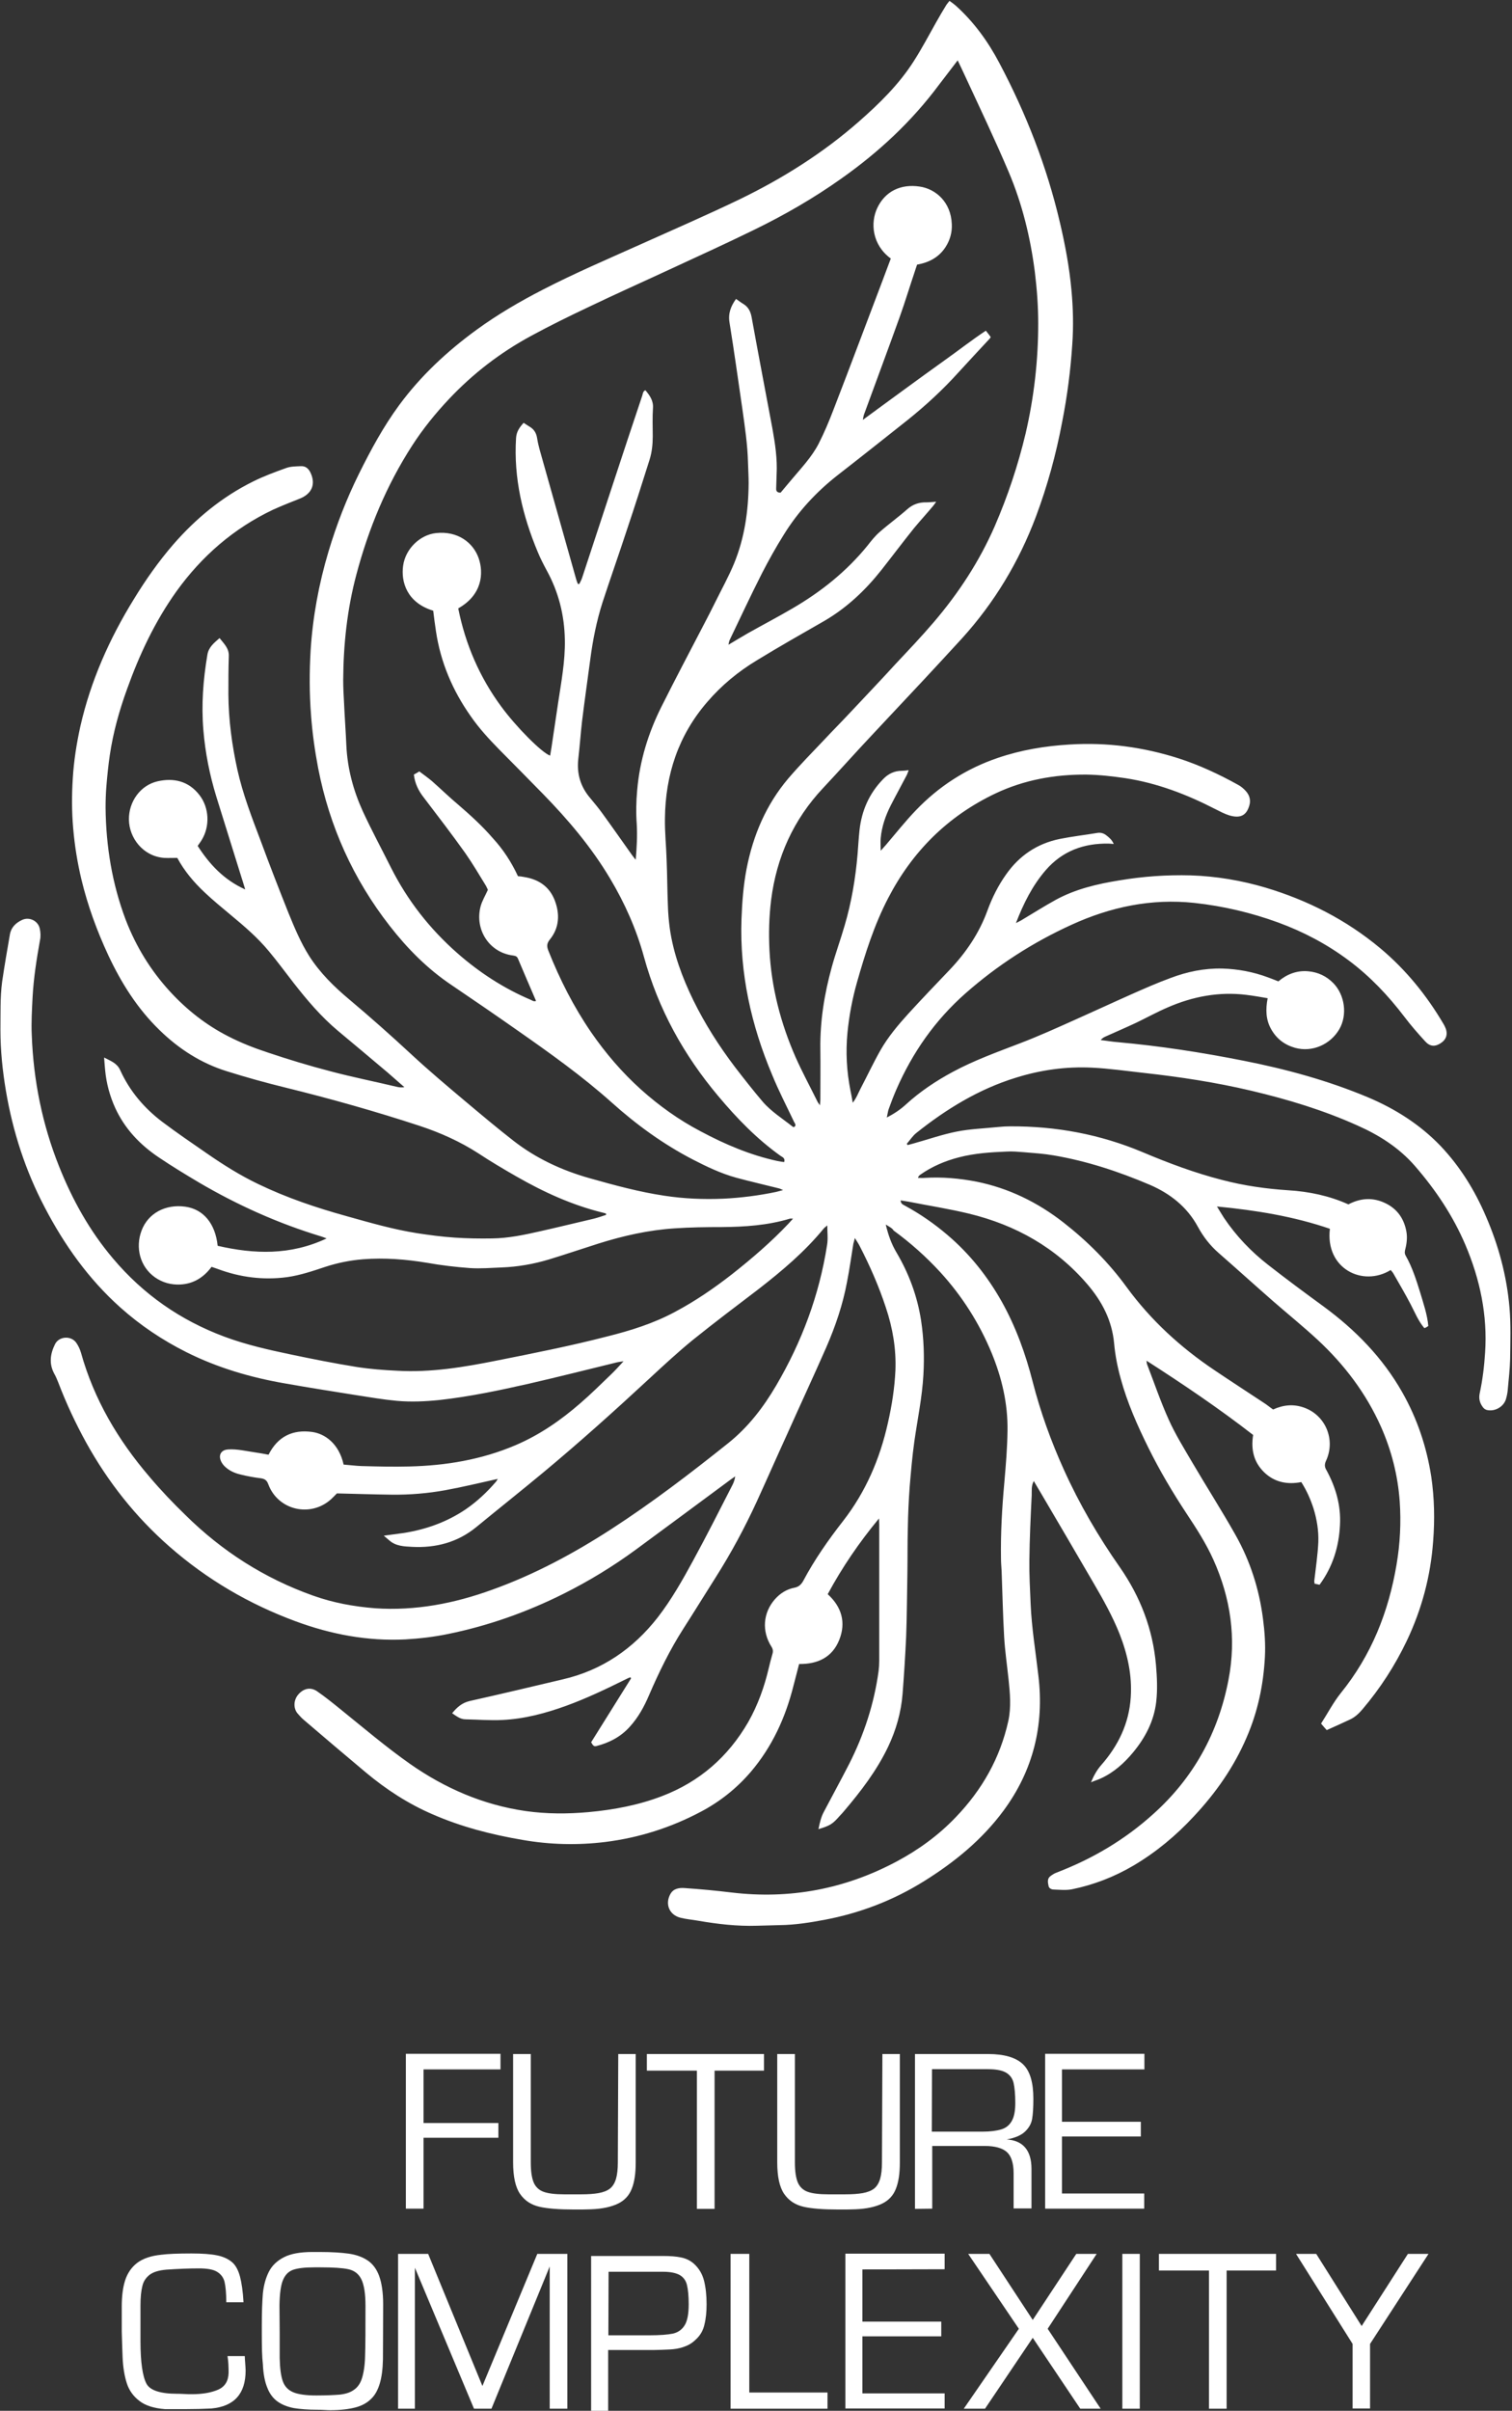 <svg xmlns="http://www.w3.org/2000/svg" xmlns:xlink="http://www.w3.org/1999/xlink" id="Capa_1" x="0px" y="0px" viewBox="0 0 719 1146" style="enable-background:new 0 0 719 1146;" xml:space="preserve"><rect x="0" y="0" width="719" height="1146" fill="#333333" stroke="none"/><style type="text/css">	.st0{fill:#FFFFFF;}</style><g id="Capa_1_00000121977186109967202900000017970262892041541536_">	<g>		<path class="st0" d="M421.2,582.1c1.2,5,2.7,9.2,5,13.1c6,10.1,10,20.9,11.8,32.5c1.3,8.6,1.6,17.2,1.1,25.9   c-0.6,10.7-2.8,21-4.3,31.6c-1,7.1-1.6,14.2-2.2,21.3c-0.5,6.7-0.8,13.3-0.9,20c-0.2,6.9-0.1,13.8-0.2,20.6   c-0.2,10.3-0.2,20.5-0.6,30.8c-0.4,9.1-1,18.2-1.7,27.3c-0.7,8.8-3.1,17.2-6.9,25.2c-5.4,11.3-13,21.2-21,30.6   c-0.6,0.7-1.2,1.4-1.9,2.1c-3.5,4-4.6,4.7-10.2,6.4c0.6-3,1.2-5.7,2.6-8.3c4-7.6,8.1-15.1,12-22.7c7.1-14,11.9-28.7,14-44.2   c0.2-1.6,0.3-3.2,0.3-4.8c0-21.6,0-43.2,0-64.8c0-0.7-0.1-1.5-0.1-2.9c-9.5,11.5-17.5,23.2-24.4,36c6.6,6,8.8,13.4,5.5,21.7   c-3.3,8.3-10.2,11.6-19.1,11.5c-0.9,3.5-1.8,6.9-2.7,10.4c-3.8,15.1-10.1,28.9-20.3,40.9c-6.7,7.8-14.6,14.1-23.7,18.9   c-14.3,7.6-29.5,12.4-45.5,14.4c-13.1,1.6-26.3,1.3-39.4-1c-14.7-2.5-29.1-6.2-42.8-12.2c-11.6-5-22-11.8-31.7-19.9   c-9.9-8.3-19.7-16.6-29.5-25c-1.1-0.9-2-2-2.9-3c-1.9-2.2-2.2-6.3,0.6-9.3c2.4-2.6,5.6-3.3,8.6-1.3c3.9,2.7,7.5,5.6,11.2,8.6   c10.9,8.8,21.6,17.9,33.1,26c16.6,11.6,34.8,19.5,55,22.4c9.9,1.4,19.9,1.4,29.9,0.5c11.9-1.1,23.7-3.3,34.9-7.6   c17.8-6.8,31.4-18.6,41-35.2c4.6-8.1,7.7-16.8,9.8-25.8c0.5-2.2,1.1-4.4,1.7-6.5c0.4-1.3,0.3-2.4-0.5-3.6c-4.6-7.3-4-16,1.7-22.5   c2.5-2.8,5.6-4.8,9.4-5.5c1.9-0.4,3-1.4,4-3.1c5.4-10.2,12-19.6,19.1-28.7c10.7-13.8,17.4-29.4,21.2-46.4   c1.9-8.3,3.2-16.6,3.6-25.1c0.4-10.2-1.3-20.1-4.5-29.7c-3.3-10.1-7.6-19.9-12.5-29.4c-0.6-1.2-1.3-2.2-2.3-3.8   c-0.3,1.3-0.5,2-0.7,2.7c-1,6-1.8,12.1-3,18.1c-2,10.8-5.5,21.1-9.9,31.2c-6.1,13.9-12.5,27.6-18.7,41.5   c-4.8,10.5-9.5,21.2-14.3,31.7c-5.7,12.4-12.2,24.5-19.5,36c-5.2,8.2-10.3,16.5-15.5,24.6c-6.4,10-11.6,20.7-16.3,31.6   c-2.3,5.4-5.1,10.5-9.1,14.9c-4.3,4.8-9.7,7.6-15.9,9.2c-1.4,0.4-1.8-0.7-2.5-1.8c6.3-10.1,12.7-20.3,19-30.4   c-0.1-0.2-0.2-0.3-0.4-0.5c-0.8,0.3-1.6,0.7-2.4,1.1c-9.1,4.5-18.3,8.9-27.9,12.4c-9.9,3.6-20,6.3-30.5,6.8   c-5.8,0.3-11.6-0.2-17.5-0.3c-2.5,0-4.3-1.5-6.4-2.9c2.3-2.8,4.6-4.9,8.3-5.8c14.8-3.3,29.5-6.8,44.3-10.3   c18.6-4.3,33.5-14.5,45.2-29.5c6.5-8.4,11.7-17.6,16.7-26.8c6.5-11.9,12.6-24,18.8-36.1c0.6-1.2,1.1-2.5,1.3-4.1   c-0.8,0.6-1.6,1.1-2.4,1.7c-14.9,11-29.8,22.1-44.8,33.1c-10.9,8-22.4,15-34.4,21c-17.4,8.7-35.7,15.2-54.8,19.1   c-6.7,1.4-13.5,2.2-20.4,2.6c-18.1,0.9-35.4-2.4-52.2-8.6c-22.2-8.2-42.2-19.9-60-35.5c-16.2-14.2-29.3-30.8-39.7-49.6   c-5-9.1-9.4-18.5-13.1-28.2c-0.6-1.5-1.2-3-2-4.4c-2.6-4.8-1.9-9.5,0.4-14.1c1.9-3.7,7.5-4.1,10-0.7c1,1.4,1.8,3.1,2.3,4.8   c6.2,22.2,17.6,41.5,32.5,58.9c5.4,6.4,11.2,12.5,17.2,18.3c17.4,17.2,37.6,30.1,60.7,38.3c9.5,3.4,19.4,5.2,29.5,6   c19.2,1.3,37.7-2.3,55.6-8.8c20.1-7.2,38.9-17.3,56.8-28.9c19.3-12.5,37.6-26.5,55.5-40.8c9.5-7.6,16.7-17,22.8-27.4   c12.2-20.8,20.5-43,24.2-66.8c0.5-2.9,0.1-6,0.1-9.3c-0.6,0.6-1.2,0.9-1.7,1.5c-9,11-19.8,20.1-31,28.8c-10.5,8-21,15.9-31.3,24.2   c-7.1,5.8-13.9,12.1-20.7,18.4c-16.4,15.2-33.1,30.2-50.3,44.5c-10.6,8.8-21.3,17.3-31.9,26c-8.9,7.3-19.3,10-30.6,9.4   c-3.7-0.2-7.6-0.3-10.7-3c-0.8-0.7-1.5-1.3-2.7-2.3c3.5-0.5,6.5-0.9,9.6-1.3c10.6-1.7,20.4-5.2,29.3-11.2   c5.4-3.7,10.1-8.1,14.4-13.1c0.3-0.3,0.5-0.8,0.9-1.4c-8.6,1.9-16.8,3.9-25.1,5.4c-8.3,1.5-16.8,2.2-25.3,2.1   c-8.6-0.1-17.1-0.4-26.1-0.6c-0.7,0.7-1.7,1.8-2.8,2.8c-9.8,8.8-25.2,5.2-29.8-7.1c-0.7-1.9-1.6-2.6-3.6-2.9   c-3.3-0.4-6.5-1-9.7-1.8c-3-0.7-5.7-2-7.8-4.2c-0.7-0.8-1.4-1.8-1.7-2.9c-0.8-2.7,0.8-4.6,3.6-4.8c4.4-0.3,8.6,0.8,12.9,1.4   c2.1,0.3,4.2,0.7,6.4,1.1c4.4-8.7,11.5-12.1,20.8-10.8c5.7,0.8,12.6,5.2,14.9,15.5c2.8,0.2,5.6,0.6,8.5,0.7   c7.5,0.2,15.1,0.4,22.6,0.2c17.4-0.4,34.4-3.2,50.6-10.1c11.5-4.9,21.6-11.9,30.9-20c5-4.3,9.7-9,14.4-13.5c2-1.9,3.8-3.9,6.1-6.4   c-1.4,0.2-2.3,0.3-3.1,0.5c-13.9,3.4-27.8,6.9-41.7,10.1c-14.1,3.2-28.3,6.2-42.7,7.8c-6.8,0.7-13.5,1-20.3,0.4   c-6.4-0.6-12.9-1.7-19.3-2.7c-11.3-1.8-22.7-3.6-34-5.6c-16.2-2.8-31.9-7.4-46.7-14.8c-11.4-5.7-22-12.8-31.5-21.3   c-15.1-13.5-26.6-29.7-35.9-47.5c-9.2-17.5-15.2-36-18.5-55.5c-1.6-9.5-2.6-19.2-2.6-28.9c0.1-7.6-0.2-15.3,0.8-22.9   c1.1-7.5,2.4-15,3.7-22.5c0.6-3.4,2.8-5.5,5.8-6.9c3.4-1.6,7.6,0.4,8.4,4.1c0.4,1.8,0.5,3.8,0.1,5.6c-1.6,8.9-3,17.8-3.5,26.8   c-0.3,6.1-0.7,12.2-0.4,18.3c0.8,21.5,5,42.4,13,62.4c6.3,15.8,14.5,30.6,25.6,43.7c14.4,17.1,32.1,29.4,53,37.2   c10.2,3.8,20.8,6.2,31.3,8.4c10.5,2.2,21,4.3,31.6,6c6.4,1,12.9,1.5,19.4,1.8c15.9,0.9,31.5-1.7,47-4.8c17.6-3.5,35.3-7,52.7-11.5   c11.2-2.8,22.1-6.2,32.3-11.7c9.6-5.1,18.5-11.2,27.1-17.9c9.5-7.5,18.6-15.3,26.9-24.1c0.6-0.7,1.2-1.3,2.1-2.3   c-0.8,0-1.1-0.1-1.5,0c-10.6,3.2-21.4,3.9-32.4,4c-7.4,0-14.9,0.1-22.3,0.6c-12.4,0.8-24.4,3.5-36.2,7.2   c-7.9,2.5-15.8,5.2-23.7,7.6c-7.3,2.2-14.8,3.5-22.5,3.8c-5,0.2-10,0.6-14.9,0.3c-6.8-0.5-13.7-1.3-20.4-2.5   c-10.2-1.7-20.4-2.5-30.6-1.7c-6.1,0.5-12.1,1.7-17.9,3.6c-6,2-11.9,4-18.2,4.9c-11.3,1.5-22.3,0.1-33-3.9c-0.9-0.3-1.8-0.6-2.9-1   c-3.7,5-8.6,8.1-14.9,8.4c-4.4,0.2-8.4-0.9-12-3.4c-7.2-5.1-9.4-14.2-6.4-22.2c3.1-8.3,11.4-12.7,20.8-11.4   c8.6,1.2,14.3,8,15.4,18.6c17.4,4,34.6,4.6,51.8-3.5c-1.1-0.4-1.7-0.7-2.4-0.9c-20.5-6.2-39.9-14.9-58.3-25.7   c-6.4-3.8-12.8-7.7-18.9-11.8c-9-6-16.3-13.6-20.9-23.6c-2.6-5.7-4.2-11.7-4.8-17.9c-0.2-1.9-0.3-3.7-0.5-6.1   c3.3,1.7,6.2,2.7,7.7,6.1c4.5,9.9,11.4,18,20,24.5c6.9,5.2,14.1,10.1,21.2,15c7.8,5.4,15.9,10.5,24.5,14.6   c13.5,6.5,27.5,11.2,41.9,15.2c11.1,3.1,22.1,6.3,33.5,8.1c5.9,0.9,11.9,1.7,17.9,2.1c5.9,0.4,11.8,0.5,17.8,0.4   c7.8-0.1,15.3-1.7,22.8-3.4c8.5-1.9,17-4,25.6-6c2-0.5,3.9-1.2,5.8-1.8c0-0.2,0-0.4,0-0.6c-0.6-0.2-1.1-0.4-1.7-0.5   c-14.6-3.6-28.1-9.8-41-17.2c-6.1-3.5-12.2-7.1-18.1-11c-8.7-5.6-18.1-9.8-27.8-13c-21-6.9-42.3-12.9-63.8-18.2   c-9.4-2.3-18.8-4.9-28-7.8c-12.2-3.8-22.8-10.6-32-19.6c-10.5-10.2-18.1-22.3-24.3-35.5c-5.4-11.6-9.8-23.6-12.8-36.1   c-1.9-8-3.2-16-3.9-24.2c-0.7-7.9-0.7-15.8-0.2-23.7c0.5-8.4,1.8-16.6,3.6-24.8c4.9-21.6,13.8-41.6,25.4-60.4   c5.6-9.2,11.8-18,18.8-26.1c10.8-12.4,23.2-22.6,37.9-29.9c5-2.5,10.4-4.5,15.7-6.4c2.1-0.8,4.6-0.8,6.9-0.9   c2.4-0.2,3.9,1.2,4.8,3.2c2.5,5.4,0.6,9.9-5.1,12.2c-4.3,1.7-8.6,3.4-12.8,5.3c-18.7,8.9-33.8,22-45.9,38.8   c-10.2,14.3-17.6,30-23.5,46.5c-3.7,10.2-6.6,20.6-8.2,31.4c-0.7,4.8-1.2,9.7-1.6,14.6c-0.3,3.5-0.4,7-0.4,10.4   c0.2,18.3,3.1,36.1,9.6,53.3c4.9,12.7,11.9,24.1,21.1,34.1c8,8.7,17.2,15.9,27.6,21.2c6,3.1,12.4,5.6,18.8,7.7   c9.8,3.3,19.7,6.3,29.7,8.9c10.5,2.8,21.1,4.9,31.6,7.4c1.1,0.3,2.3,0.4,3.7,0.2c-2.7-2.3-5.3-4.7-8-7   c-7.8-6.6-15.7-13.2-23.6-19.8c-8-6.7-14.7-14.6-21.1-22.8c-3.9-5-7.7-10.2-11.8-15.1c-5.3-6.4-11.6-11.8-18-17.1   c-4.3-3.6-8.6-7.1-12.6-10.9c-5-4.7-9.5-10-12.9-16.3c-2.1,0-4.2,0.1-6.3,0c-10.1-0.8-16.6-9.6-16.7-18.2   c-0.1-8.5,5.4-16.3,13.6-18.2c7.5-1.7,14.7-0.3,20,6.6c4.6,6,5,14.8,1,21.3c-0.5,0.9-1.2,1.7-1.9,2.8c5.6,8.7,12.4,16.1,22.6,20.7   c-0.8-2.7-1.5-4.9-2.2-7.1c-3.8-12.3-7.7-24.6-11.5-36.9c-3.2-10.4-5.3-20.9-6.2-31.8c-1-12-0.1-23.8,1.9-35.7   c0.6-3.7,3.1-5.6,5.8-8c2.1,2.7,4.5,4.8,4.4,8.5c-0.2,6.1-0.2,12.2-0.2,18.4c0.1,12.1,1.7,24,4.3,35.8   c2.6,11.6,6.9,22.7,11.1,33.8c4.2,11.4,8.6,22.7,13.1,34c2.9,7.1,5.8,14.1,9.9,20.6c5.1,8,11.8,14.6,19.1,20.7   c10,8.4,19.8,17.1,29.4,26c8.4,7.8,17.2,15.2,26,22.6c7.5,6.3,15,12.6,22.7,18.6c10.8,8.4,23.1,14.1,36.3,17.8   c11.7,3.3,23.4,6.5,35.5,8.3c9.2,1.4,18.5,1.8,27.9,1.4c8.5-0.4,16.9-1.5,25.1-3.2c0.9-0.2,1.8-0.5,3.4-0.9   c-1.2-0.5-1.8-0.8-2.4-0.9c-6.7-1.7-13.4-3.2-20-5c-7.2-2-13.9-5.2-20.5-8.6c-14.1-7.3-26.9-16.6-38.7-27.2   c-14-12.5-29.3-23.4-44.6-34.1c-10.4-7.3-20.9-14.5-31.4-21.6c-11.5-7.7-21-17.3-29.5-28.2c-17.3-22.2-28.6-47.2-34-74.9   c-1.6-8.4-2.8-16.9-3.4-25.4c-0.8-10.2-0.8-20.4-0.2-30.5c1-16,3.9-31.7,8.5-47.1c3.8-12.7,8.6-25.1,14.5-37   c5.6-11.3,11.6-22.4,19.1-32.6c10.3-14,22.9-25.7,36.9-35.9c9.9-7.2,20.5-13.4,31.4-19c15.1-7.8,30.8-14.5,46.4-21.5   c15.8-7.1,31.7-14,47.3-21.5c20.4-9.9,39.5-21.9,56.6-36.9c9.8-8.6,19.1-17.7,26.1-28.7c3.8-5.9,7.1-12.2,10.6-18.4   c1.6-2.9,3.3-5.7,5-8.5c0.4-0.5,0.8-1,1.4-1.8c1.1,0.8,2.1,1.5,2.9,2.2c8.7,7.8,15.5,17.2,20.9,27.5c12.7,24,22.5,49.1,28.7,75.6   c2.5,10.6,4.5,21.3,5.5,32.2c0.8,8.6,1,17.1,0.4,25.7c-0.8,12.4-2.4,24.7-4.8,36.9c-2.9,15.4-7,30.4-12.5,45.1   c-8.1,21.5-19.7,40.8-35.1,57.8c-6,6.6-12.1,13.1-18.2,19.7c-8.4,9-16.9,18-25.3,27c-7.6,8.1-15,16.4-22.6,24.5   c-14.1,15-22.1,32.8-24.7,53.1c-1,8-1.2,16-0.8,24c0.9,17.7,5.3,34.6,12.4,50.8c3.2,7.2,7,14.2,10.5,21.3c0.2,0.4,0.5,0.7,1.1,1.6   c0.1-1.2,0.2-1.9,0.2-2.6c0-8,0.1-16,0-24c-0.2-13.3,1.9-26.3,5.4-39c1.8-6.6,4.2-13.1,6.1-19.7c3.3-11.1,5.2-22.5,6.2-34.1   c0.3-3.7,0.5-7.5,0.9-11.2c1-9.4,4.6-17.6,11.2-24.4c2.5-2.6,5.4-4,9-4c0.9,0,1.8-0.1,3.2-0.3c-0.4,1-0.6,1.8-1,2.5   c-2.5,4.8-5.1,9.5-7.5,14.2c-2.5,4.9-4.3,10.1-4.8,15.6c-0.2,1.8,0,3.6,0,6c1.1-1.2,1.8-2,2.5-2.8c4.7-5.5,9.2-11.2,14.2-16.4   c10.9-11.4,23.9-19.8,38.9-24.9c11.1-3.8,22.5-5.7,34.3-6.4c17.7-1.1,34.9,1.2,51.8,6.6c9.9,3.2,19.3,7.6,28.3,12.6   c1.3,0.7,2.5,1.7,3.5,2.8c2,2.1,2.6,4.7,1.7,7.3c-1.4,4.5-4.3,5.9-9.4,4.4c-2.3-0.7-4.5-1.9-6.7-3c-13.6-7-27.7-12.4-42.8-14.7   c-6.1-0.9-12.3-1.6-18.5-1.7c-15-0.1-29.6,2.5-43.3,9c-22.7,10.8-39.5,27.6-51,49.8c-6.6,12.7-10.9,26.3-14.8,40   c-2.2,7.8-3.7,15.7-4.5,23.8c-0.9,9.3-0.4,18.4,1.4,27.5c0.4,1.8,0.7,3.6,1.1,5.9c1.8-2.3,2.6-4.6,3.7-6.7   c3.2-6.1,6.1-12.3,9.5-18.3c3.6-6.3,8.3-11.9,13.2-17.3c6.4-7,13-13.9,19.6-20.8c7.9-8.3,14.2-17.6,18.1-28.4   c2.2-6,5.1-11.8,8.8-17c6.3-9,14.8-14.7,25.5-16.9c6-1.2,12.1-1.9,18.1-2.9c1.5-0.2,2.8,0.2,4,1.1c1.4,1.1,2.8,2.2,3.6,4.2   c-1-0.1-1.7-0.2-2.4-0.2c-11.8-0.2-22,3.5-29.9,12.6c-6.4,7.4-10.6,15.9-14.2,25.2c0.8-0.4,1.7-0.9,2.5-1.3   c5.5-3.3,10.9-6.7,16.5-9.8c9.4-5.1,19.6-7.5,30.1-9.2c11.3-1.9,22.6-2.7,34-2.4c12.1,0.4,24,2.4,35.5,5.8   c20.1,6,38.4,15.3,54.6,28.8c12.2,10.2,22.1,22.4,30.1,36c0.4,0.6,0.7,1.3,1,2c1.2,3,0.3,5.6-2.5,7.3c-2.5,1.6-4.9,1.5-7.1-0.9   c-3.5-3.8-6.9-7.7-10-11.8c-7.7-10.1-16.3-19.2-26.5-26.8c-10.3-7.7-21.5-13.6-33.5-18c-12.9-4.7-26.1-7.8-39.8-9.3   c-20.5-2.2-39.9,1.9-58.5,10.4c-18.4,8.4-35.2,19.2-50.4,32.6c-14.4,12.7-25.2,28.1-32.9,45.8c-1.3,3-2.5,6.1-3.6,9.2   c-0.4,1.1-0.5,2.3-0.9,4c3.7-1.9,6.6-3.9,9.2-6.3c6.7-6.1,14.2-11.1,22.2-15.4c10.2-5.5,21.1-9.4,32-13.6   c8.9-3.4,17.5-7.3,26.2-11.2c9-4,17.8-8.1,26.8-12.1c6.1-2.7,12.2-5.4,18.5-7.7c7.9-3,16.1-4.7,24.6-4.5   c7.5,0.2,14.8,1.6,21.8,4.2c1.6,0.6,3.2,1.2,4.9,1.9c4-3.4,8.8-5.3,14.2-4.8c4.6,0.4,8.7,2.3,12,5.7c5.4,5.6,6.7,15,2.8,21.8   c-4.3,7.4-13,11.1-21,8.9c-5-1.4-8.9-4.3-11.5-9c-2.5-4.5-2.6-9.3-1.6-14.6c-3.5-0.6-6.8-1.2-10.2-1.6c-13-1.6-25.5,0.8-37.4,6   c-5.1,2.2-10,4.9-15,7.3c-4.9,2.3-9.8,4.4-14.7,6.6c-0.7,0.3-1.4,0.8-2.1,1.6c2.8,0.3,5.5,0.8,8.2,1c20.1,1.8,40,4.9,59.7,8.8   c20.3,4,40.1,9.4,59.2,17.4c13,5.5,24.7,12.9,34.5,23.1c9.3,9.8,16.3,21.1,21.6,33.5c6,13.8,9.9,28.3,11.2,43.3   c0.7,8.1,0.4,16.4,0.3,24.6c-0.1,4.8-0.7,9.6-1.1,14.3c-0.1,1.5-0.4,3-0.8,4.4c-1,3.9-5.4,6.4-9.3,5.4c-0.6-0.2-1.2-0.6-1.6-1.1   c-1.5-1.9-2.2-4-1.7-6.6c1.4-6.5,2.2-13,2.6-19.5c1.2-17.8-2.4-34.8-9.3-51.1c-5.9-13.9-14.2-26.3-24.1-37.7   c-7.5-8.6-16.9-14.6-27.3-19.2c-16.2-7.3-33.1-12.4-50.4-16.5c-16.9-4-34-6.6-51.2-8.5c-8.2-0.9-16.4-2.1-24.7-2.5   c-12.3-0.6-24.4,1.1-36.2,4.8c-17.5,5.4-32.9,14.8-47.2,26.2c-1.8,1.4-3.1,3.5-4.6,5.2c0.1,0.2,0.3,0.4,0.4,0.6   c0.9-0.2,1.8-0.5,2.6-0.7c6.9-1.9,13.7-4.3,20.7-5.7c6.5-1.3,13.2-1.5,19.9-2.2c1.9-0.2,3.8-0.3,5.6-0.3   c21.8-0.1,42.8,3.8,63,12.3c12.3,5.2,24.9,9.9,37.8,13.2c10.3,2.7,20.8,4.2,31.5,4.9c9.8,0.6,19.4,2.6,28.5,6.7   c5.3-2.8,10.8-3.4,16.4-1.1c6.1,2.5,9.8,7.1,11.1,13.6c0.6,2.9,0.3,5.8-0.4,8.6c-0.3,1.1-0.5,2.1,0.1,3.2c3.2,5.6,5.1,11.7,7,17.8   c1.5,5.1,3.3,10.2,3.8,15.7c-0.3,0.2-0.6,0.4-0.9,0.6c-0.3,0.2-0.7,0.3-1,0.4c-2.9-3.4-4.5-7.5-6.5-11.3c-2.6-5-5.5-9.9-8.3-14.8   c-0.3-0.5-0.8-1-1.2-1.5c-13.3,8.2-31.2-0.7-28.9-19.6c-17.2-5.9-35.1-8.8-53.7-10.6c1.3,2.1,2.3,3.8,3.4,5.5   c5.8,8.6,12.9,16,21,22.3c8.7,6.8,17.5,13.3,26.4,19.8c15.1,11.1,28,24.3,37.3,40.7c7.1,12.5,11.6,25.9,13.8,40.1   c1.5,10.2,1.7,20.5,0.9,30.7c-1.2,16.6-5.4,32.4-12.6,47.5c-5.6,11.7-12.6,22.5-21,32.4c-1.7,2-3.5,3.7-5.8,4.8   c-3.7,1.7-7.3,3.4-11.2,5.1c-0.9-1-1.7-1.9-2.7-3.1c3.1-4.8,5.8-10,9.3-14.4c14.6-18,22.8-38.6,26.6-61.2c1.7-10,2.2-20,1.5-30.1   c-0.9-12.3-3.9-24.1-8.9-35.4c-7.1-15.9-17.4-29.5-30.1-41.3c-6.8-6.3-14.1-12.2-21.1-18.3c-8.7-7.6-17.3-15.4-26-23   c-4.1-3.6-7.3-7.7-9.9-12.5c-5.1-9.4-13.1-15.7-22.8-19.9c-14.8-6.3-29.9-11.3-45.8-14c-4.6-0.8-9.3-1.1-14-1.5   c-2.8-0.2-5.6-0.5-8.5-0.3c-7.5,0.3-15,0.8-22.4,2.7c-6.6,1.7-12.8,4.3-18.5,8.3c-0.4,0.3-0.8,0.6-1.1,1.5c1.1,0,2.2,0.1,3.2,0   c8.3-0.5,16.5,0.2,24.7,1.8c15.3,3.1,29,9.8,41.3,19.4c11.4,8.9,21.6,19.1,30.1,30.8c11.5,15.7,25.6,28.6,41.7,39.4   c7.7,5.2,15.6,10.3,23.3,15.4c1.6,1,3,2.2,4.6,3.3c4.8-2.2,9.7-2.7,14.7-0.9c10.2,3.6,15.1,15.2,10.5,25.2c-0.8,1.7-0.8,3,0.2,4.6   c4.4,8.1,6.9,16.7,6.4,26c-0.5,10.3-3.4,19.8-9.7,28.4c-0.8-0.2-1.6-0.3-2.4-0.5c0-0.6-0.2-1.1-0.1-1.5c0.7-6.1,1.6-12.1,1.9-18.2   c0.2-5.5-0.7-10.9-2.3-16.1c-1.4-4.3-3.2-8.4-5.8-12.5c-6.6,1.3-12.8,0.1-17.7-4.7c-4.9-4.8-6.3-10.7-5.2-17.7   c-16.1-12.5-33.1-24-50.7-35.3c0.1,0.8,0.1,1.3,0.3,1.8c3.4,8.8,6.4,17.7,10.3,26.3c3.1,6.9,7.2,13.5,11,20   c6.8,11.6,14.1,23,20.7,34.7c7,12.4,11.3,25.8,13.1,40c0.8,6,1.2,12,0.9,18c-0.7,13.3-3.4,26.1-8.7,38.3c-6,14-14.6,26.3-25,37.4   c-8.5,9.2-18,17.1-28.8,23.5c-9.2,5.4-19,9.2-29.4,11.3c-2.7,0.5-5.6,0.2-8.4,0.1c-1.1,0-2.4-0.5-2.6-1.8   c-0.3-1.5-0.7-3.3,0.8-4.5c0.9-0.7,2-1.4,3.1-1.8c17-6.5,32.4-15.6,45.9-27.8c19.2-17.2,31-38.7,35.8-63.9c3.8-19.7,1-38.8-7.2-57   c-3.5-7.8-8.1-14.9-12.8-22c-6.6-10-12.7-20.3-18-31c-5.3-10.7-10.2-21.7-13.3-33.2c-1.5-5.4-2.6-11-3.1-16.6   c-1-10.9-5.7-19.9-12.7-28.1c-15-17.5-34.1-28.2-56.3-33.6c-9.5-2.3-19.2-3.8-28.8-5.7c-1.2-0.2-2.4-0.4-3.7-0.6   c0,1.6,1.1,2,2,2.5c7.2,3.9,14,8.6,20.2,13.9c10.6,9,19.1,19.7,25.9,31.8c6.7,12,11.3,24.8,14.7,38.1c3.7,14.4,8.7,28.2,14.8,41.7   c7.4,16.4,16.4,31.8,26.7,46.5c9.7,14,15.6,29.3,17.1,46.3c0.5,5.9,0.8,11.8,0.1,17.7c-1.1,9.1-5.2,16.9-10.9,23.8   c-4.3,5.2-9.3,9.7-15.5,12.5c-1.3,0.6-2.7,1-4.6,1.8c1.4-3.3,2.8-5.8,4.8-8.1c8.1-9.2,13.3-19.8,14.1-32.3   c0.7-10.4-1.5-20.4-5.3-30.1c-3.3-8.3-7.7-16.2-12.2-23.9c-8.3-14.2-16.6-28.5-25-42.7c-1.1-1.9-2.3-3.8-3.6-6.1   c-1.3,2.4-0.9,4.7-1,6.9c-0.5,10.2-1,20.5-1.1,30.7c-0.1,7,0.3,13.9,0.6,20.9c0.5,11.5,2.4,22.8,3.7,34.2   c2.8,23.4-2.5,44.9-16.6,64c-10.2,13.8-23.2,24.4-37.6,33.4c-14.7,9.2-30.6,15.3-47.6,18.5c-6.9,1.3-13.9,2.4-21,2.5   c-3.7,0.1-7.3,0.2-11,0.3c-9.5,0.3-18.8-0.8-28.1-2.4c-2.8-0.5-5.6-0.7-8.3-1.4c-5.3-1.3-7.5-6.5-4.8-11.3c1.5-2.7,4.3-3,6.9-2.8   c7.4,0.5,14.8,1.2,22.2,2.1c27.7,3.3,53.8-1.6,78.4-14.7c10.5-5.6,20-12.5,28.2-21.1c12.5-13,21.1-28.1,25-45.8   c1.4-6.5,0.8-13.1,0.1-19.7c-0.7-6.7-1.7-13.4-2.1-20.2c-0.6-10.4-0.8-20.9-1.2-31.3c-0.1-2-0.3-3.9-0.3-5.9   c-0.2-12.2,0.5-24.2,1.6-36.3c0.7-8.1,1.4-16.3,1.5-24.5c0.2-12.9-2.7-25.2-7.6-37.1c-5.9-14.2-14-26.9-24.3-38.2   c-6.8-7.4-14.2-14-22.3-19.9C424.4,583.9,423,583.2,421.2,582.1L421.2,582.1z M246.3,416.5c1.2,0.1,2.1,0.2,3,0.4   c6.9,1.1,12,4.6,14.5,11.1c2.5,6.5,2.2,13.1-2.4,18.7c-1.5,1.9-1.4,3.3-0.6,5.3c5.4,13.6,12,26.6,20.3,38.7   c6.9,10,14.7,19.1,23.7,27.2c8.7,7.8,18.1,14.5,28.4,19.9c11.6,6.2,23.6,11.3,36.5,14.1c1.1,0.2,2.1,0.4,3.2,0.5   c0.6-2-1-2.4-1.8-3c-11.2-8-20.7-17.8-29.5-28.3c-16.5-19.6-28.6-41.5-35.4-66.3c-3.6-13.1-9.1-25.5-16.1-37.2   c-8.8-14.8-19.9-27.9-31.9-40.2c-6.9-7.1-13.9-14.1-20.8-21.1c-4.9-5-9.6-10.1-13.6-15.9c-8.6-12.2-14.3-25.6-16.5-40.4   c-0.5-3.2-0.9-6.5-1.3-9.7c-12.5-3.8-15.4-13.7-14.3-21.4c1.1-8,8-14.7,15.7-15.5c10.2-1.1,17.6,4.5,20.2,11.9   c2.5,7.2,1.7,17.5-9.7,23.9c3.4,17,10.1,32.6,20.4,46.6c7.1,9.7,19.3,22,23.3,23.4c0.2-1.2,0.4-2.4,0.6-3.6   c1.1-7.2,2.1-14.3,3.2-21.5c1.5-10,3.4-19.8,3.2-30c-0.2-11.7-3-22.7-8.6-32.9c-1.5-2.8-3-5.7-4.2-8.6   c-7.3-17.4-11.6-35.4-10.4-54.4c0.2-3,1.6-5,3.6-7.2c1,0.7,1.9,1.2,2.8,1.8c2.1,1.2,3.2,3,3.6,5.4c0.3,1.9,0.7,3.7,1.2,5.5   c5.8,20.6,11.6,41.1,17.4,61.7c0.2,0.7,0.5,1.5,0.8,2.2c0.2,0,0.5,0,0.7,0c0.4-1,1-1.9,1.3-2.9c5-15.1,9.9-30.2,14.9-45.3   c4.5-13.8,9.1-27.5,13.7-41.3c0.3-0.9,0.3-2.1,1.5-2.6c2.1,2.5,3.9,5,3.6,8.6c-0.3,4.4-0.1,8.9-0.1,13.3c0,3.8-0.4,7.6-1.5,11.1   c-3.5,11.1-7,22.1-10.7,33.1c-3.8,11.6-7.9,23.2-11.7,34.8c-2.8,8.8-4.6,17.8-5.8,27c-1.3,9.8-2.7,19.5-3.9,29.3   c-0.7,6-1.1,12-1.8,18c-0.8,7,1,13.2,5.6,18.6c2,2.4,4,4.8,5.8,7.3c4.8,6.6,9.4,13.2,14.1,19.8c0.6,0.8,1.2,1.6,1.8,2.3   c0.5-5.8,0.8-11.3,0.5-16.8c-0.4-5.5-0.3-10.9,0.2-16.3c1.2-14,5.3-27.2,11.5-39.6c6.7-13.4,13.7-26.6,20.6-39.9   c1.7-3.3,3.4-6.5,5-9.8c3-6.1,6.4-12.2,9-18.5c5-12.2,6.8-25,6.9-38.1c0-3.2-0.2-6.4-0.3-9.6c-0.2-8.7-1.5-17.2-2.7-25.8   c-2-13.7-3.9-27.4-6.1-41c-0.7-4.3,0.6-7.7,3.1-11.2c1.2,0.8,2.3,1.7,3.5,2.4c2.3,1.4,3.4,3.5,3.9,6.2c3.2,17.7,6.6,35.3,9.9,53   c1.3,7.2,2.4,14.5,2,21.9c-0.1,2.2-0.1,4.3-0.2,6.5c-0.1,1.4,0.5,2.1,2.1,2.1c1.7-2,3.4-4.1,5.2-6.2c4.6-5.5,9.6-10.7,12.9-17.1   c2.7-5.3,5-10.8,7.1-16.3c7.9-20.4,15.5-40.8,23.3-61.3c1.3-3.5,2.6-7,3.9-10.4c-8.9-6.5-9.8-17-6.4-24.1   c3.7-7.8,11.1-11.5,20.2-10.1c7.5,1.1,14.8,7.3,15.2,17.8c0.2,3.9-0.8,7.6-3,11c-3.2,4.9-7.9,7.3-13.5,8.3   c-0.4,1.2-0.8,2.3-1.1,3.3c-2.4,7.1-4.6,14.4-7.1,21.4c-5.6,15.6-11.4,31.1-17.1,46.7c-0.2,0.6-0.3,1.3-0.5,2.4   c6.9-5.1,13.4-9.8,19.8-14.5c6.4-4.7,12.8-9.3,19.2-13.9c6.5-4.6,12.7-9.5,19.5-14c1,1.2,1.7,2.2,2.3,3c-0.2,0.4-0.3,0.6-0.4,0.7   c-4.9,5.3-9.9,10.6-14.8,16c-7.4,8.2-15.5,15.7-24.1,22.6c-11.1,8.8-22.3,17.7-33.5,26.4c-10.2,8-18.8,17.3-25.6,28.3   c-3.7,5.9-7.1,12-10.3,18.2c-5.4,10.6-10.4,21.4-15.5,32c-0.2,0.5-0.3,1.1-0.5,2.1c3.3-2,6.2-3.7,9.1-5.4   c7.1-4,14.2-7.7,21.2-11.8c13.6-7.9,25.8-17.6,35.8-29.9c1.8-2.3,3.6-4.6,5.8-6.5c4.2-3.7,8.8-7,13.1-10.8   c2.7-2.4,5.7-3.4,9.3-3.3c1.3,0,2.7-0.2,4.5-0.3c-0.7,1-1,1.4-1.3,1.8c-3,3.6-6.2,7.1-9.2,10.7c-5.3,6.6-10.4,13.4-15.6,20   c-7.6,9.6-16.4,17.9-27,24.1c-10.8,6.2-21.6,12.3-32.2,18.8c-8.8,5.3-16.7,11.8-23.5,19.7c-13.8,15.9-20,34.7-20.2,55.5   c-0.1,6.6,0.6,13.1,0.8,19.7c0.3,7.1,0.3,14.3,0.6,21.5c0.1,3.7,0.4,7.3,0.9,11c1.7,12,5.9,23.3,11.2,34.2   c5.5,11.2,12.2,21.7,19.7,31.6c4.3,5.6,8.7,11.2,13.2,16.5c4.1,4.8,9.6,8.2,14.5,12.1c0.1,0.1,0.4,0,0.6,0   c1.1-0.8,0.3-1.6-0.1-2.4c-3.5-7.4-7.3-14.7-10.4-22.3c-10-23.7-15.5-48.3-14.6-74.1c0.3-8,0.9-16,2.4-23.8   c3.1-16,9.3-30.6,19.9-43.1c5.4-6.3,11.2-12.2,16.9-18.2c4.1-4.4,8.4-8.7,12.5-13.1c7.2-7.7,14.5-15.3,21.6-23.1   c6.1-6.5,12.3-13,18.1-19.8c11.8-13.8,21.7-28.9,29-45.6c6.2-14.3,11.1-29,14.7-44.1c4-17.2,6-34.7,6-52.3   c0-8.2-0.6-16.3-1.6-24.5c-2.1-16.4-6-32.4-12.5-47.7c-6.5-15.3-13.7-30.4-20.7-45.5c-1.1-2.4-2.2-4.7-3.5-7.4   c-3.1,4.1-6,7.8-8.8,11.5c-13,17.5-28.7,32.1-46.4,44.6c-13.2,9.4-27.3,17.5-41.9,24.6c-13.3,6.5-26.7,12.6-40.1,18.8   c-12.7,5.9-25.5,11.6-38.2,17.7c-9.3,4.4-18.5,8.9-27.5,13.8c-14.6,7.9-27.6,17.9-39,30c-6.5,6.9-12.4,14.2-17.5,22.1   c-12.2,18.9-20.7,39.4-26.5,61.2c-4.4,16.5-6.2,33.2-6.3,50.3c0,3.6,0.2,7.1,0.4,10.7c0.3,6.8,0.8,13.5,1.1,20.3   c0.5,11,3.3,21.4,7.8,31.3c4.2,9.1,8.9,17.8,13.4,26.8c7.9,15.7,18.5,29.2,31.7,40.8c10.4,9.1,21.9,16.6,34.6,22   c0.8,0.3,1.6,1.1,2.7,0.6c-2.9-6.8-5.8-13.4-8.6-20.1c-0.5-1.2-1.3-1.3-2.4-1.5c-11.2-1.4-18.2-12.2-15.4-23.2   c0.7-2.7,2.2-5.1,3.5-8c-0.2-0.4-0.5-1.2-0.9-1.9c-3.2-5.2-6.3-10.5-9.8-15.5c-6.4-9-13.1-17.7-19.8-26.5   c-2.5-3.2-4.2-6.6-4.7-10.9c0.8-0.4,1.6-0.9,2.6-1.5c2.1,1.6,4.1,3,6,4.6c4.2,3.7,8.3,7.7,12.6,11.3c5.8,5,11.4,10.1,16.4,15.9   C239.2,403.7,243.2,409.8,246.3,416.5L246.3,416.5z"></path>		<g>			<path class="st0" d="M201.4,983.8v25.4h35.6v7h-35.6v33.7h-8.4v-73.6H238v7.4H201.4z"></path>			<path class="st0" d="M294,976.4h8.3v51.5c0,5.3-0.6,9.4-1.9,12.6c-1.2,3.1-3.4,5.5-6.5,7s-7.3,2.5-12.8,2.7    c-1.8,0.1-4.5,0.1-8.2,0.1c-7,0-12.5-0.4-16.4-1.3c-3.9-0.9-7-2.9-9.2-6.1c-2.2-3.2-3.3-8.2-3.3-15v-51.5h8.4v51.5    c0,4.3,0.5,7.5,1.4,9.6s2.5,3.6,4.7,4.4c2.2,0.8,5.5,1.2,9.8,1.2h8c3.4,0,6.2-0.2,8.4-0.6c2.2-0.4,4-1.1,5.3-2.1    c1.3-1,2.3-2.6,2.9-4.6c0.6-2,0.9-4.7,0.9-7.9L294,976.4L294,976.4z"></path>			<path class="st0" d="M339.8,984.3v65.7h-8.4v-65.7h-23.8v-7.9h55.7v7.9L339.8,984.3L339.8,984.3z"></path>			<path class="st0" d="M419.6,976.4h8.3v51.5c0,5.3-0.6,9.4-1.9,12.6c-1.2,3.1-3.4,5.5-6.5,7s-7.3,2.5-12.8,2.7    c-1.8,0.1-4.5,0.1-8.2,0.1c-7,0-12.5-0.4-16.4-1.3c-3.9-0.9-7-2.9-9.2-6.1c-2.2-3.2-3.3-8.2-3.3-15v-51.5h8.4v51.5    c0,4.3,0.5,7.5,1.4,9.6s2.5,3.6,4.7,4.4c2.2,0.8,5.5,1.2,9.8,1.2h8c3.4,0,6.2-0.2,8.4-0.6s4-1.1,5.3-2.1c1.3-1,2.3-2.6,2.9-4.6    s0.9-4.7,0.9-7.9L419.6,976.4L419.6,976.4z"></path>			<path class="st0" d="M435.1,1050v-73.6h34.7c7.7,0,13.2,1.6,16.6,4.8s5,8.7,5,16.5c0,4.1-0.2,7.3-0.6,9.6s-1.6,4.3-3.4,6    c-1.8,1.7-4.7,3-8.7,3.7c7.8,0.5,11.8,5.2,11.8,14v18.8h-8.5V1033c0-4.7-1.1-8.1-3.2-10s-5.7-2.9-10.5-2.9h-25v29.8L435.1,1050    L435.1,1050z M443.1,1013.3H467c3.9,0,6.9-0.4,9.2-1.1s3.9-2.1,5-4.1c1.1-2,1.6-4.8,1.6-8.4c0-4.1-0.3-7.3-0.8-9.5    s-1.7-3.8-3.5-4.9s-4.7-1.7-8.6-1.7h-26.7L443.1,1013.3L443.1,1013.3z"></path>			<path class="st0" d="M505,983.8v24.8h37.5v7H505v27.1h39.1v7.2H497v-73.6h47.2v7.4H505L505,983.8z"></path>		</g>		<g>			<path class="st0" d="M108.2,1120h8.2c0,0.8,0.1,1.9,0.2,3.4s0.2,2.7,0.2,3.4c0,11.1-5.4,17.1-16.3,18.1    c-3.9,0.2-7.9,0.3-11.8,0.3H78.4c-5.2-0.4-9.3-1.7-12.1-3.9c-2.9-2.2-4.9-5-6-8.4s-1.8-7.6-2-12.3c-0.2-4.8-0.3-8.9-0.4-12.4    v-11.7c0-4.9,0.5-9.1,1.6-12.5c1.1-3.4,3-6.2,5.7-8.3c2.8-2.1,6.6-3.4,11.5-3.9c3.1-0.4,7.8-0.6,14.3-0.6c5.2,0,9.3,0.3,12.2,0.9    c3,0.6,5.3,1.7,7.1,3.2s3,3.9,3.8,6.8c0.8,3,1.4,7.1,1.7,12.3h-8.2c0-4.2-0.3-7.4-0.8-9.6s-1.8-3.8-3.6-4.9s-4.7-1.6-8.6-1.6    c-4.6,0-9.8,0.2-15.5,0.6c-3.5,0.3-6.2,1.1-7.9,2.4s-3,3.1-3.5,5.4c-0.6,2.3-0.9,5.4-0.9,9.3v16.9c0,10,1,16.8,2.9,20.3    c1.7,3.1,6.6,4.7,14.6,4.7c0.6,0,1.7,0,3.2,0.1s2.8,0.1,3.7,0.1c5,0,9.1-0.7,12.4-2.1s5-4.1,5.1-8c0-1,0-2.4-0.1-4.2    S108.3,1120.9,108.2,1120L108.2,1120z"></path>			<path class="st0" d="M124.5,1109.5v-4.3c0-6.2,0.2-11.2,0.5-15c0.4-3.8,1.3-7.2,2.8-10.2c1.5-3,3.9-5.3,7.2-7    c3.3-1.7,7.8-2.5,13.6-2.5h3.5c5.7,0,10.3,0.3,13.8,0.8c3.5,0.5,6.5,1.6,8.9,3.2s4.3,4.1,5.5,7.4c1.2,3.3,1.9,7.8,1.9,13.4    c0,11.5-0.1,20.3-0.1,26.3c-0.1,4.6-0.6,8.4-1.5,11.4s-2.2,5.5-4.1,7.3c-1.9,1.9-4.4,3.3-7.5,4.1s-7,1.3-11.7,1.3    c-0.7,0-1.7,0-3-0.1s-2.4-0.1-3.3-0.1c-4.5,0-8.2-0.3-11.3-0.8c-3-0.6-5.6-1.6-7.7-3.1s-3.8-3.7-4.9-6.6    c-1.2-2.9-1.9-6.6-2.1-11.2C124.6,1120.6,124.5,1115.8,124.5,1109.5L124.5,1109.5z M133,1109.1v11.8c0.1,4.9,0.6,8.6,1.5,11.1    s2.6,4.2,5,5.2c2.4,1,6.1,1.5,11,1.5s8.5-0.2,11.1-0.4c2.7-0.3,4.9-1,6.6-2.2c1.8-1.2,3.1-3,3.9-5.5s1.4-6,1.5-10.4    c0.2-5.3,0.2-13.4,0.2-24.2c0-5.8-0.7-10-2-12.6s-3.4-4.1-6.1-4.7s-7.2-0.9-13.3-0.9h-2.9c-4.6,0-8,0.4-10.2,1.2    c-2.2,0.8-3.8,2.5-4.8,5c-1,2.5-1.5,6.4-1.6,11.8L133,1109.1L133,1109.1z"></path>			<path class="st0" d="M269.8,1071.4v73.6h-8.4v-67.6l-27.7,67.6h-8.3l-28.1-67v67h-8v-73.6h14.3l25.8,62.8l26.1-62.8H269.8    L269.8,1071.4z"></path>			<path class="st0" d="M281.1,1146v-73.6h34.4c3.2,0,6,0.2,8.4,0.7s4.4,1.5,6.1,3c2.4,2.2,4,4.9,4.8,8.1c0.8,3.2,1.2,6.9,1.2,11.1    c0,3.6-0.3,6.8-1,9.6c-0.6,2.8-1.9,5.1-3.9,7c-1.4,1.4-2.8,2.4-4.4,3.1c-1.6,0.7-3.3,1.2-5,1.5c-1.7,0.3-4,0.4-6.9,0.5    c-2.9,0.1-4.3,0.1-4.4,0.1h-21.2v28.9L281.1,1146L281.1,1146z M289.3,1110.1h19.5c5,0,8.7-0.3,11.2-0.8c2.5-0.6,4.3-1.9,5.6-4    s1.9-5.5,1.9-10c0-3.8-0.3-6.8-0.8-9s-1.7-3.8-3.4-4.8s-4.4-1.6-8-1.6h-25.9L289.3,1110.1L289.3,1110.1z"></path>			<path class="st0" d="M356.3,1071.4v65.9h37.2v7.7h-46.1v-73.6L356.3,1071.4L356.3,1071.4z"></path>			<path class="st0" d="M410.1,1078.8v24.8h37.5v7h-37.5v27.1h39.1v7.2H402v-73.6h47.2v7.4L410.1,1078.8L410.1,1078.8z"></path>			<path class="st0" d="M521.5,1071.4l-23.3,35.6l25.2,38h-9.7l-22.6-33.7l-22.7,33.7h-10.1l26.2-38l-24.1-35.6h10.1l20.6,31.4    l20.7-31.4H521.5L521.5,1071.4z"></path>			<path class="st0" d="M542,1071.4v73.6h-8.3v-73.6H542z"></path>			<path class="st0" d="M583.3,1079.3v65.7h-8.4v-65.7h-23.8v-7.9h55.7v7.9H583.3z"></path>			<path class="st0" d="M679.3,1071.4l-27.8,42.8v30.7h-8.3v-30.7l-26.9-42.8h9.6l21.6,34.3l22-34.3H679.3z"></path>		</g>	</g></g></svg>